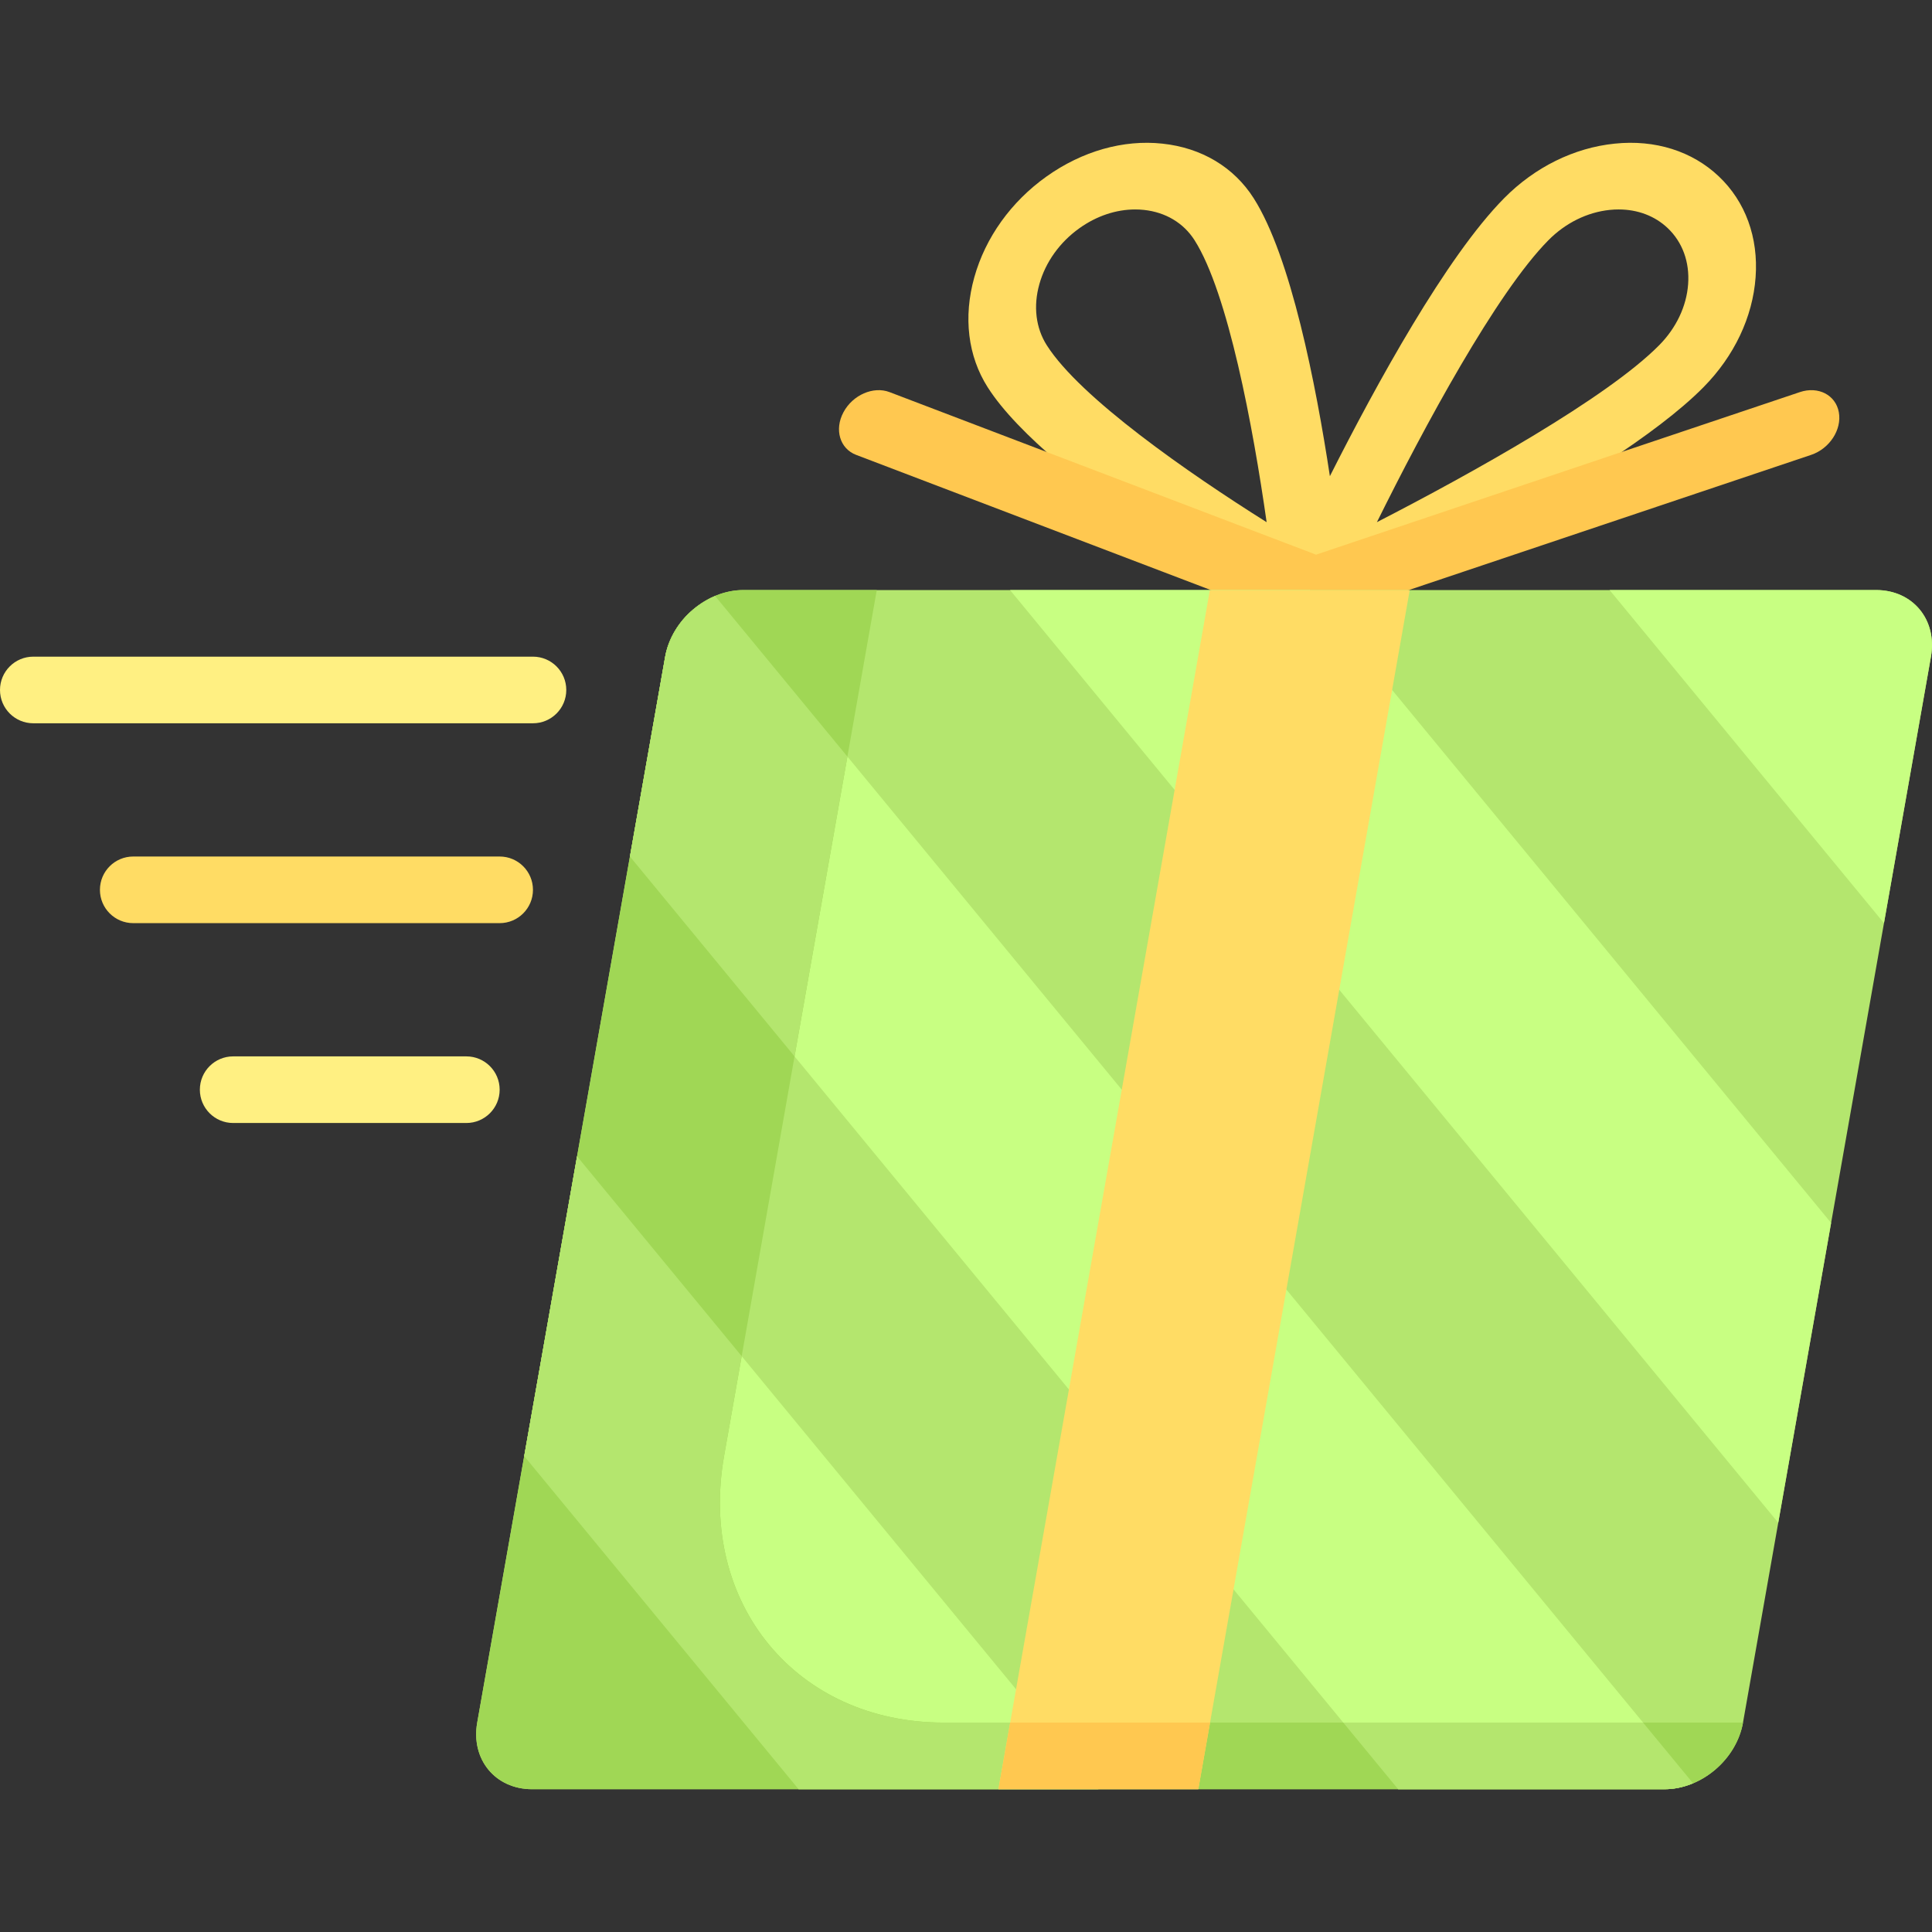 <?xml version="1.0" encoding="iso-8859-1"?>
<!-- Uploaded to: SVG Repo, www.svgrepo.com, Generator: SVG Repo Mixer Tools -->
<svg height="800px" width="800px" version="1.1" id="Layer_1" xmlns="http://www.w3.org/2000/svg" xmlns:xlink="http://www.w3.org/1999/xlink" 
	 viewBox="0 0 512.001 512.001" xml:space="preserve">
<rect x="0" y="0" width="512.001" height="512.001" fill="#333333" stroke="none"/>
<g>
	<path style="fill:#FFF082;" d="M141.241,191.677H8.828c-4.879,0-8.828-3.953-8.828-8.828s3.948-8.828,8.828-8.828h132.414
		c4.879,0,8.828,3.953,8.828,8.828S146.121,191.677,141.241,191.677z"/>
	<path style="fill:#FFF082;" d="M123.586,297.608H61.793c-4.879,0-8.828-3.953-8.828-8.828s3.948-8.828,8.828-8.828h61.793
		c4.879,0,8.828,3.953,8.828,8.828S128.466,297.608,123.586,297.608z"/>
</g>
<g>
	<path style="fill:#FFDC64;" d="M132.414,244.642H35.31c-4.879,0-8.828-3.953-8.828-8.828c0-4.875,3.948-8.828,8.828-8.828h97.103
		c4.879,0,8.828,3.953,8.828,8.828C141.241,240.69,137.293,244.642,132.414,244.642z"/>
	<path style="fill:#FFDC64;" d="M465.252,73.491c0.775-10.556-2.688-20.052-9.741-26.741c-7.053-6.689-16.874-9.806-27.606-8.685
		c-10.753,1.09-21.159,6.229-29.301,14.465c-15.33,15.501-33.871,49.3-46.171,73.666c-3.705-24.366-10.328-58.165-20.192-73.666
		c-5.237-8.237-13.832-13.375-24.2-14.465c-10.346-1.121-21.257,1.996-30.669,8.685c-9.412,6.69-16.225,16.185-19.172,26.741
		c-2.956,10.556-1.695,20.905,3.544,29.133c15.983,25.126,77.332,60.113,79.943,61.587c1.16,0.66,2.49,0.983,3.87,0.983
		c1.373,0,2.771-0.437,4.129-1.066l0.087,0.084c3.13-1.474,76.817-36.461,101.652-61.582
		C459.575,94.397,464.486,84.048,465.252,73.491z M277.406,91.492c-2.909-4.574-3.612-10.319-1.965-16.185
		c1.638-5.862,5.421-11.138,10.654-14.858c4.535-3.229,9.699-4.943,14.742-4.943c0.767,0,1.536,0.039,2.297,0.12
		c5.754,0.608,10.528,3.462,13.437,8.034c8.87,13.94,15.505,49.452,19.1,74.724C314.897,125.332,286.282,105.444,277.406,91.492z
		 M439.69,91.496c-13.777,13.935-49.405,33.832-74.793,46.883c12.508-25.267,31.666-60.78,45.451-74.72
		c4.522-4.574,10.301-7.426,16.27-8.034c0.79-0.082,1.574-0.12,2.34-0.12c5.043,0,9.602,1.72,12.999,4.943
		c3.922,3.72,5.845,8.995,5.415,14.858C446.95,81.172,444.222,86.918,439.69,91.496z"/>
</g>
<path style="fill:#FFC850;" d="M345.557,165.194c-1.009,0-1.978-0.172-2.876-0.513l-115.804-44.138
	c-4.306-1.642-5.811-6.694-3.356-11.285c2.439-4.59,7.932-6.991,12.218-5.345l113.025,43.078l128.216-43.078
	c4.858-1.642,9.514,0.755,10.334,5.345c0.838,4.59-2.45,9.642-7.335,11.285l-131.369,44.138
	C347.596,165.022,346.566,165.194,345.557,165.194z"/>
<path style="fill:#B4E66E;" d="M441.148,474.16H141.01c-9.751,0-16.262-7.904-14.542-17.655l49.81-282.483
	c1.719-9.751,11.018-17.655,20.768-17.655h300.138c9.751,0,16.262,7.904,14.542,17.655l-49.81,282.483
	C460.196,466.255,450.898,474.16,441.148,474.16z"/>
<g>
	<polygon style="fill:#C8FF82;" points="138.92,385.884 211.63,474.16 291.079,474.16 152.928,306.436 	"/>
	<path style="fill:#C8FF82;" d="M189.525,157.953c-6.618,2.769-11.985,8.904-13.248,16.068l-9.34,52.966l203.59,247.172h70.621
		c2.588,0,5.13-0.587,7.52-1.587L189.525,157.953z"/>
	<polygon style="fill:#C8FF82;" points="485.263,324.091 347.114,156.367 267.666,156.367 471.254,403.539 	"/>
	<path style="fill:#C8FF82;" d="M511.724,174.022c1.719-9.751-4.792-17.655-14.542-17.655h-70.621l72.711,88.276L511.724,174.022z"
		/>
</g>
<path style="fill:#A0D755;" d="M191.885,385.884l40.47-229.517h-35.31c-9.751,0-19.049,7.904-20.768,17.655l-49.81,282.483
	c-1.719,9.751,4.791,17.655,14.542,17.655h300.138c9.75,0,19.049-7.905,20.768-17.655H250.053
	C211.051,456.505,185.007,424.886,191.885,385.884z"/>
<g>
	<path style="fill:#B4E66E;" d="M250.054,456.505c-39.003,0-65.046-31.618-58.168-70.621l4.67-26.483l-43.626-52.966l-14.009,79.448
		l72.711,88.276h79.448l-14.542-17.655H250.054z"/>
	<path style="fill:#B4E66E;" d="M224.573,200.505l-35.048-42.551c-1.527,0.639-2.963,1.496-4.322,2.465
		c-0.203,0.146-0.409,0.286-0.608,0.438c-1.343,1.026-2.601,2.175-3.69,3.471c-0.017,0.022-0.031,0.046-0.049,0.07
		c-1.009,1.212-1.837,2.557-2.563,3.953c-0.181,0.35-0.354,0.701-0.515,1.059c-0.663,1.476-1.217,3.007-1.5,4.614l-9.34,52.966
		l43.626,52.966L224.573,200.505z"/>
	<path style="fill:#B4E66E;" d="M445.102,473.703c1.215-0.27,2.409-0.647,3.563-1.13c0.001,0,0.001,0,0.001,0l-13.235-16.068
		h-79.448l14.542,17.655h70.621c1.289,0,2.567-0.147,3.819-0.417C445.013,473.733,445.056,473.713,445.102,473.703z"/>
</g>
<polygon style="fill:#FFDC64;" points="373.597,156.367 320.631,156.367 264.596,474.16 317.561,474.16 "/>
<polygon style="fill:#FFC850;" points="320.674,456.505 267.709,456.505 264.596,474.16 317.561,474.16 "/>
</svg>